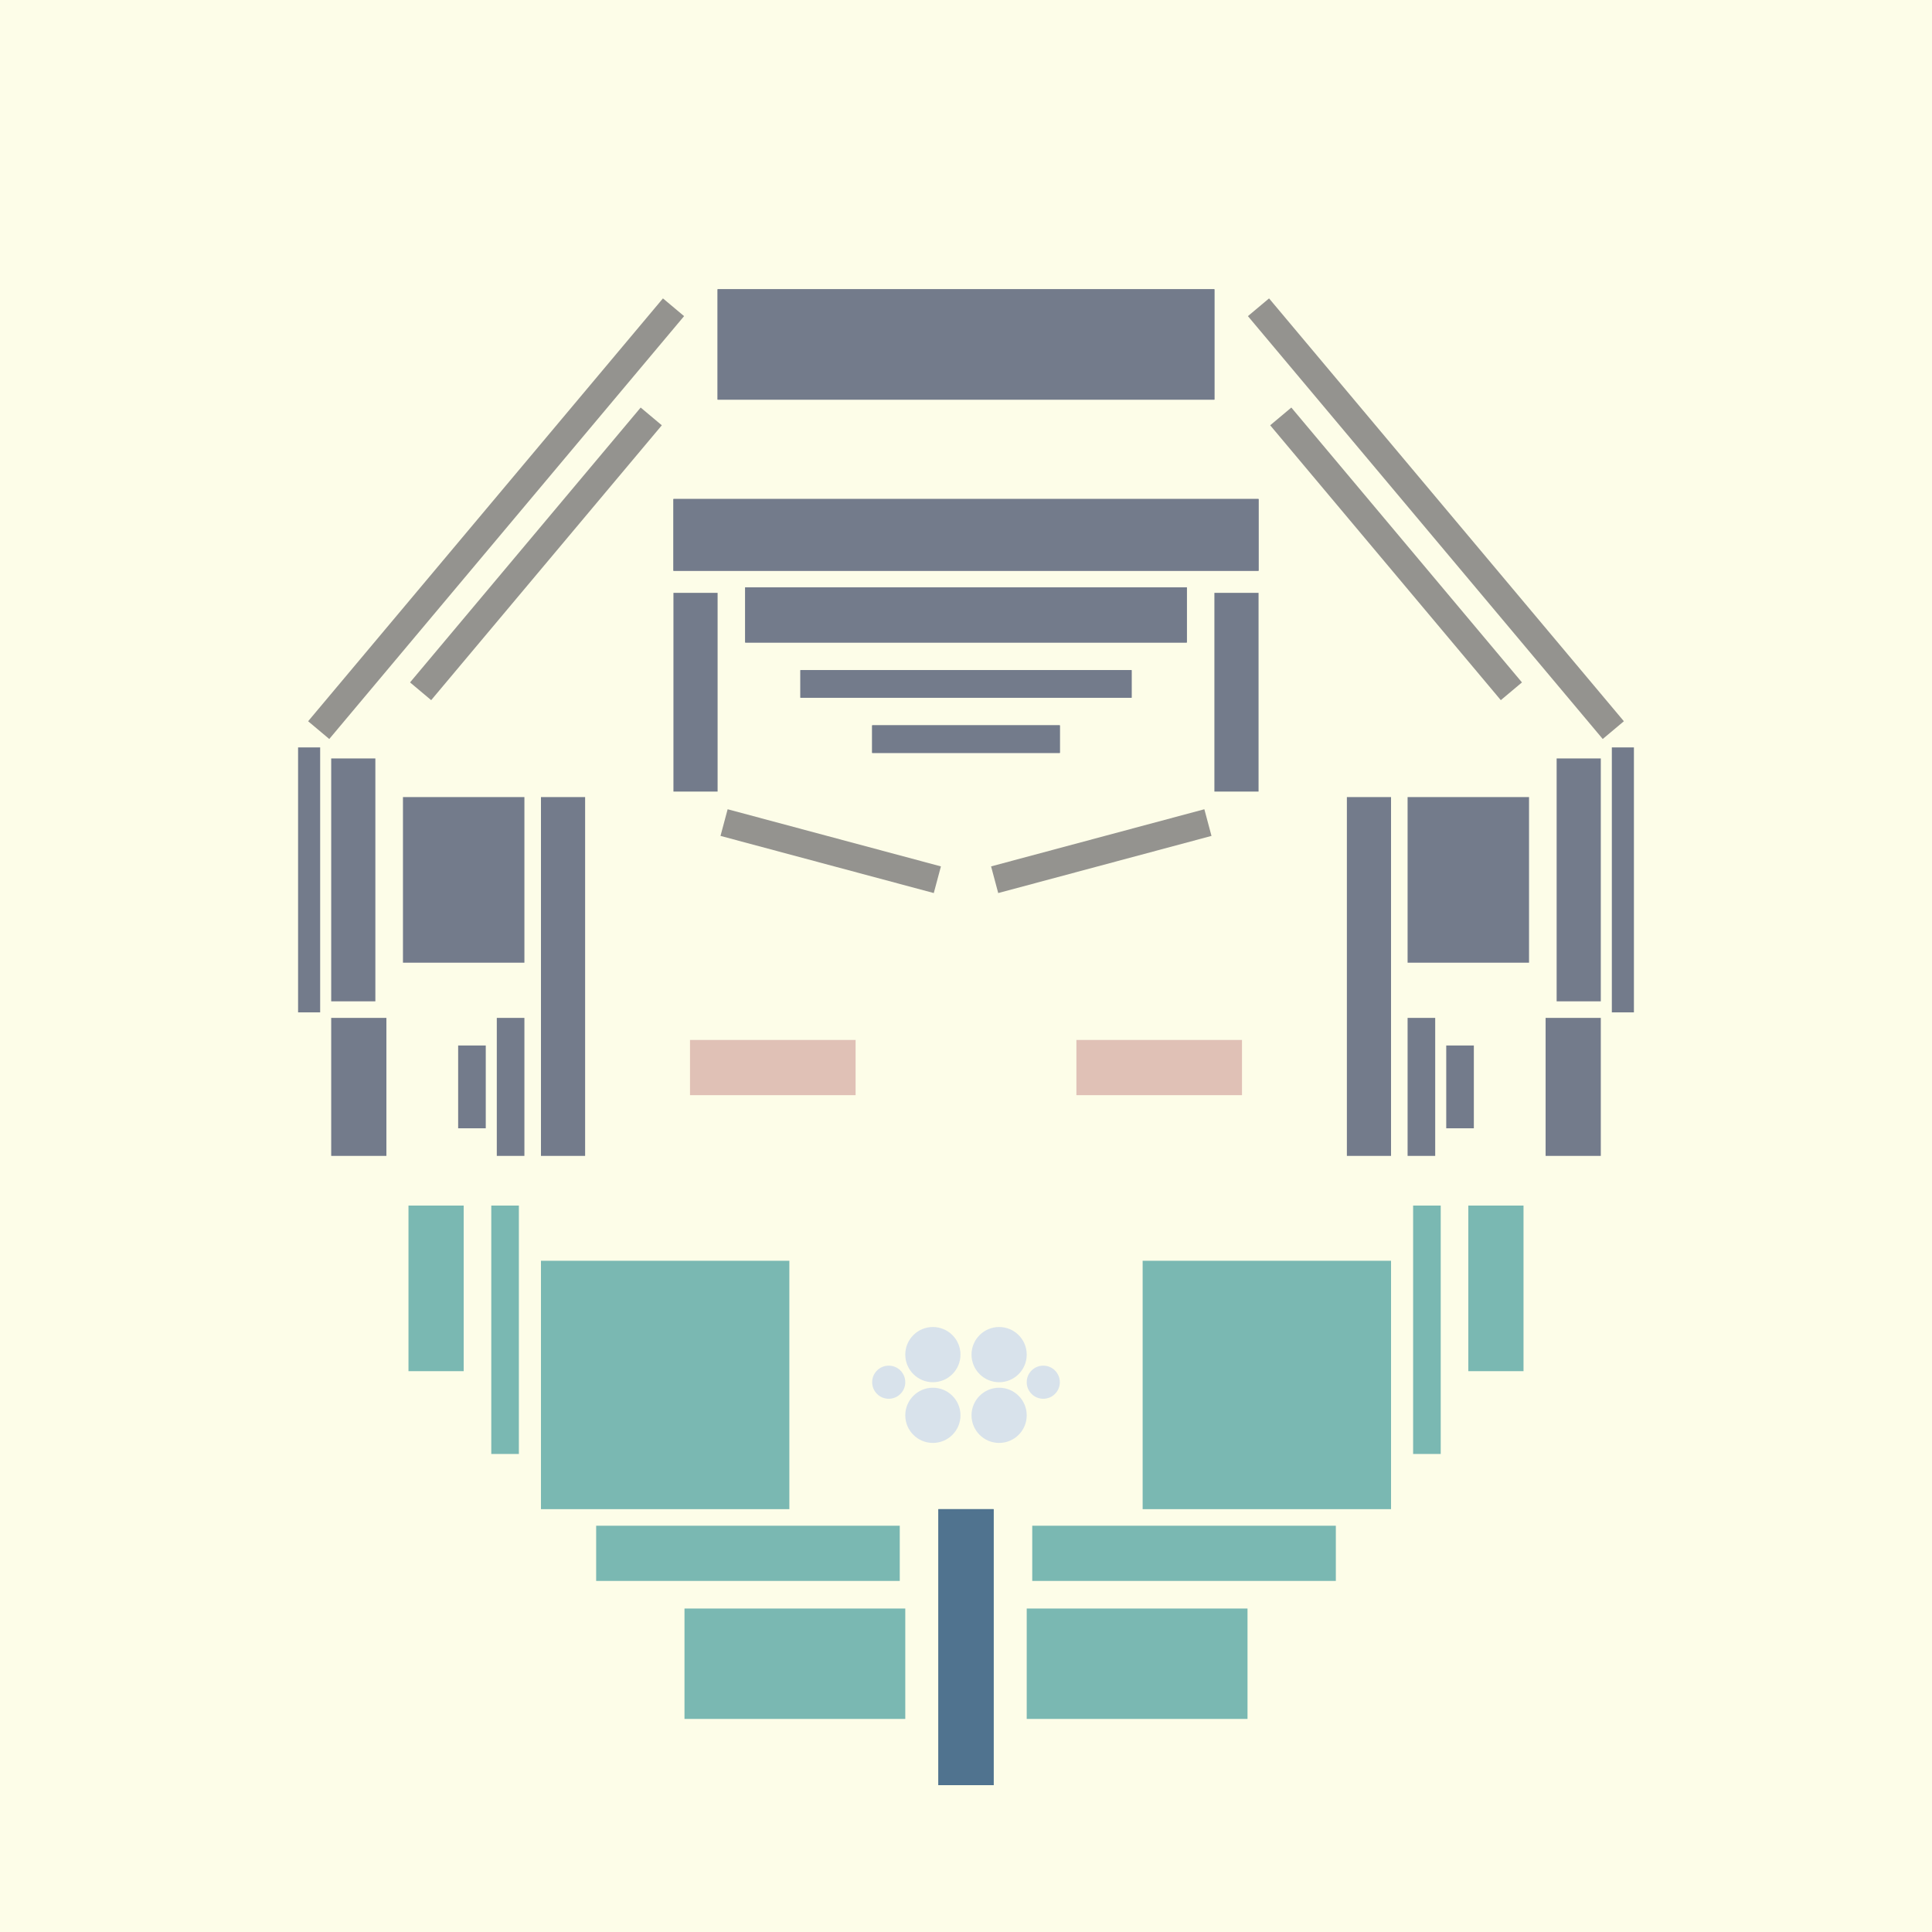 <svg xmlns='http://www.w3.org/2000/svg' preserveAspectRatio='xMinYMin meet' viewBox='0 0 350 350'> <filter id='neon' y='-2' x='-1' width='350' height='350'><feDropShadow flood-color='#8A795D' dx='0' dy='6' flood-opacity='0.65' stdDeviation='2.5' result='shadow'/><feOffset in='StrokePaint' dx='0' dy='2.4' result='offStrPnt'/><feFlood flood-color='#4A4132' flood-opacity='2' result='flood1' /><feOffset in='SourceGraphic' dx='0' dy='2' result='offFlood'/><feOffset in='SourceGraphic' dx='0' dy='9' result='offShadow'/><feComposite in='flood1' in2='offFlood' operator='in'  result='cmpFlood' /><feComposite in='shadow' in2='offShadow' operator='in' result='cmpSha' /><feGaussianBlur in='offStrPnt' stdDeviation='1' result='bStrokeP'/><feGaussianBlur in='cmpFlood' stdDeviation='0.6' result='bFlood'/><feGaussianBlur in='cmpSha' stdDeviation='0.6' result='bShadow'/><feMerge><feMergeNode in='bStrokeP'/><feMergeNode in='bshadow'/><feMergeNode in='bFlood'/><feMergeNode in='SourceGraphic'/></feMerge></filter>  <rect width='100%'  height='100%' fill='#FDFDE8'/> <g filter='url(#neon)' ><rect x='170' y= '260' width='10 ' height=  '50 '  fill= '#50738F' /><rect x='74 ' y= '205' width='10 ' height=  '30 '  fill= '#7AB8B2' transform = '  translate( 158 , 440 ) rotate ( -180  )'  /><rect x='98 ' y= '215' width='45 ' height=  '45 '  fill= '#7AB8B2' transform = '  translate( 241 , 475 ) rotate ( -180  )'  /><rect x='108' y= '263' width='55 ' height=  '10 '  fill= '#7AB8B2' transform = '  translate( 271 , 536 ) rotate ( -180  )'  /><rect x='124' y= '278' width='40 ' height=  '20 '  fill= '#7AB8B2' transform = '  translate( 288 , 576 ) rotate ( -180  )'  /><rect x='89 ' y= '205' width='5  ' height=  '45 '  fill= '#7AB8B2' transform = '  translate( 183 , 455 ) rotate ( -180  )'  /><rect x='170' y= '260' width='10 ' height=  '50 '  fill= '#50738F' transform= 'scale(-1,1) translate(-350,0)'/><rect x='74 ' y= '205' width='10 ' height=  '30 '  fill= '#7AB8B2' transform = ' scale(-1,1)  translate(-350,0) translate( 158 , 440 ) rotate ( -180  )'  /><rect x='98 ' y= '215' width='45 ' height=  '45 '  fill= '#7AB8B2' transform = ' scale(-1,1)  translate(-350,0) translate( 241 , 475 ) rotate ( -180  )'  /><rect x='108' y= '263' width='55 ' height=  '10 '  fill= '#7AB8B2' transform = ' scale(-1,1)  translate(-350,0) translate( 271 , 536 ) rotate ( -180  )'  /><rect x='124' y= '278' width='40 ' height=  '20 '  fill= '#7AB8B2' transform = ' scale(-1,1)  translate(-350,0) translate( 288 , 576 ) rotate ( -180  )'  /><rect x='89 ' y= '205' width='5  ' height=  '45 '  fill= '#7AB8B2' transform = ' scale(-1,1)  translate(-350,0) translate( 183 , 455 ) rotate ( -180  )'  /><rect x='98 ' y= '131' width='8  ' height=  '65 '  fill= '#737B8B' /><rect x='122' y= '94 ' width='8  ' height=  '36 '  fill= '#737B8B' /><rect x='54 ' y= '122' width='4  ' height=  '48 '  fill= '#737B8B' /><rect x='158' y= '118' width='34 ' height=  '5  '  fill= '#737B8B' /><rect x='145' y= '108' width='60 ' height=  '5  '  fill= '#737B8B' /><rect x='122' y= '77 ' width='106' height=  '13 '  fill= '#737B8B' /><rect x='135' y= '93 ' width='80 ' height=  '10 '  fill= '#737B8B' /><rect x='130' y= '39 ' width='90 ' height=  '20 '  fill= '#737B8B' /><rect x='73 ' y= '131' width='22 ' height=  '30 '  fill= '#737B8B' /><rect x='90 ' y= '171' width='5  ' height=  '25 '  fill= '#737B8B' /><rect x='83 ' y= '176' width='5  ' height=  '15 '  fill= '#737B8B' /><rect x='60 ' y= '171' width='10 ' height=  '25 '  fill= '#737B8B' /><rect x='60 ' y= '124' width='8  ' height=  '44 '  fill= '#737B8B' /><rect x='131' y= '138' width='40 ' height=  '5  '  fill= '#94938F' transform = '  translate( 41  , -34 ) rotate ( 15 )'  /><rect x='95 ' y= '54 ' width='5  ' height=  '65 '  fill= '#94938F' transform = '  translate( 78  , -42 ) rotate ( 40 )'  /><rect x='39 ' y= '78 ' width='100' height=  '5  '  fill= '#94938F' transform = '  translate( -29 , 97  ) rotate ( -50)'  /><rect x='98 ' y= '131' width='8  ' height=  '65 '  fill= '#737B8B' transform= 'scale(-1,1) translate(-350,0)'/><rect x='122' y= '94 ' width='8  ' height=  '36 '  fill= '#737B8B' transform= 'scale(-1,1) translate(-350,0)'/><rect x='54 ' y= '122' width='4  ' height=  '48 '  fill= '#737B8B' transform= 'scale(-1,1) translate(-350,0)'/><rect x='158' y= '118' width='34 ' height=  '5  '  fill= '#737B8B' transform= 'scale(-1,1) translate(-350,0)'/><rect x='145' y= '108' width='60 ' height=  '5  '  fill= '#737B8B' transform= 'scale(-1,1) translate(-350,0)'/><rect x='122' y= '77 ' width='106' height=  '13 '  fill= '#737B8B' transform= 'scale(-1,1) translate(-350,0)'/><rect x='135' y= '93 ' width='80 ' height=  '10 '  fill= '#737B8B' transform= 'scale(-1,1) translate(-350,0)'/><rect x='130' y= '39 ' width='90 ' height=  '20 '  fill= '#737B8B' transform= 'scale(-1,1) translate(-350,0)'/><rect x='73 ' y= '131' width='22 ' height=  '30 '  fill= '#737B8B' transform= 'scale(-1,1) translate(-350,0)'/><rect x='90 ' y= '171' width='5  ' height=  '25 '  fill= '#737B8B' transform= 'scale(-1,1) translate(-350,0)'/><rect x='83 ' y= '176' width='5  ' height=  '15 '  fill= '#737B8B' transform= 'scale(-1,1) translate(-350,0)'/><rect x='60 ' y= '171' width='10 ' height=  '25 '  fill= '#737B8B' transform= 'scale(-1,1) translate(-350,0)'/><rect x='60 ' y= '124' width='8  ' height=  '44 '  fill= '#737B8B' transform= 'scale(-1,1) translate(-350,0)'/><rect x='131' y= '138' width='40 ' height=  '5  '  fill= '#94938F' transform = ' scale(-1,1)  translate(-350,0) translate( 41  , -34 ) rotate ( 15 )'  /><rect x='95 ' y= '54 ' width='5  ' height=  '65 '  fill= '#94938F' transform = ' scale(-1,1)  translate(-350,0) translate( 78  , -42 ) rotate ( 40 )'  /><rect x='39 ' y= '78 ' width='100' height=  '5  '  fill= '#94938F' transform = ' scale(-1,1)  translate(-350,0) translate( -29 , 97  ) rotate ( -50)'  /><circle cx='169' cy='243' r ='5  '  fill= '#d8e2eb' /><circle cx='169' cy='232' r ='5  '  fill= '#d8e2eb' /><circle cx='161' cy='237' r ='3  '  fill= '#d8e2eb' /><circle cx='169' cy='243' r ='5  '  fill= '#d8e2eb' transform= 'scale(-1,1) translate(-350,0)'/><circle cx='169' cy='232' r ='5  '  fill= '#d8e2eb' transform= 'scale(-1,1) translate(-350,0)'/><circle cx='161' cy='237' r ='3  '  fill= '#d8e2eb' transform= 'scale(-1,1) translate(-350,0)'/></g><g fill-opacity='0.85'><rect x='125' y= '175' width='30 ' height=  '10 '  fill= '#DBB6AD' filter='url(#neon)'  /><rect x='125' y= '175' width='30 ' height=  '10 '  fill= '#DBB6AD' filter='url(#neon)'  transform= 'scale(-1,1) translate(-350,0)'/></g></svg>